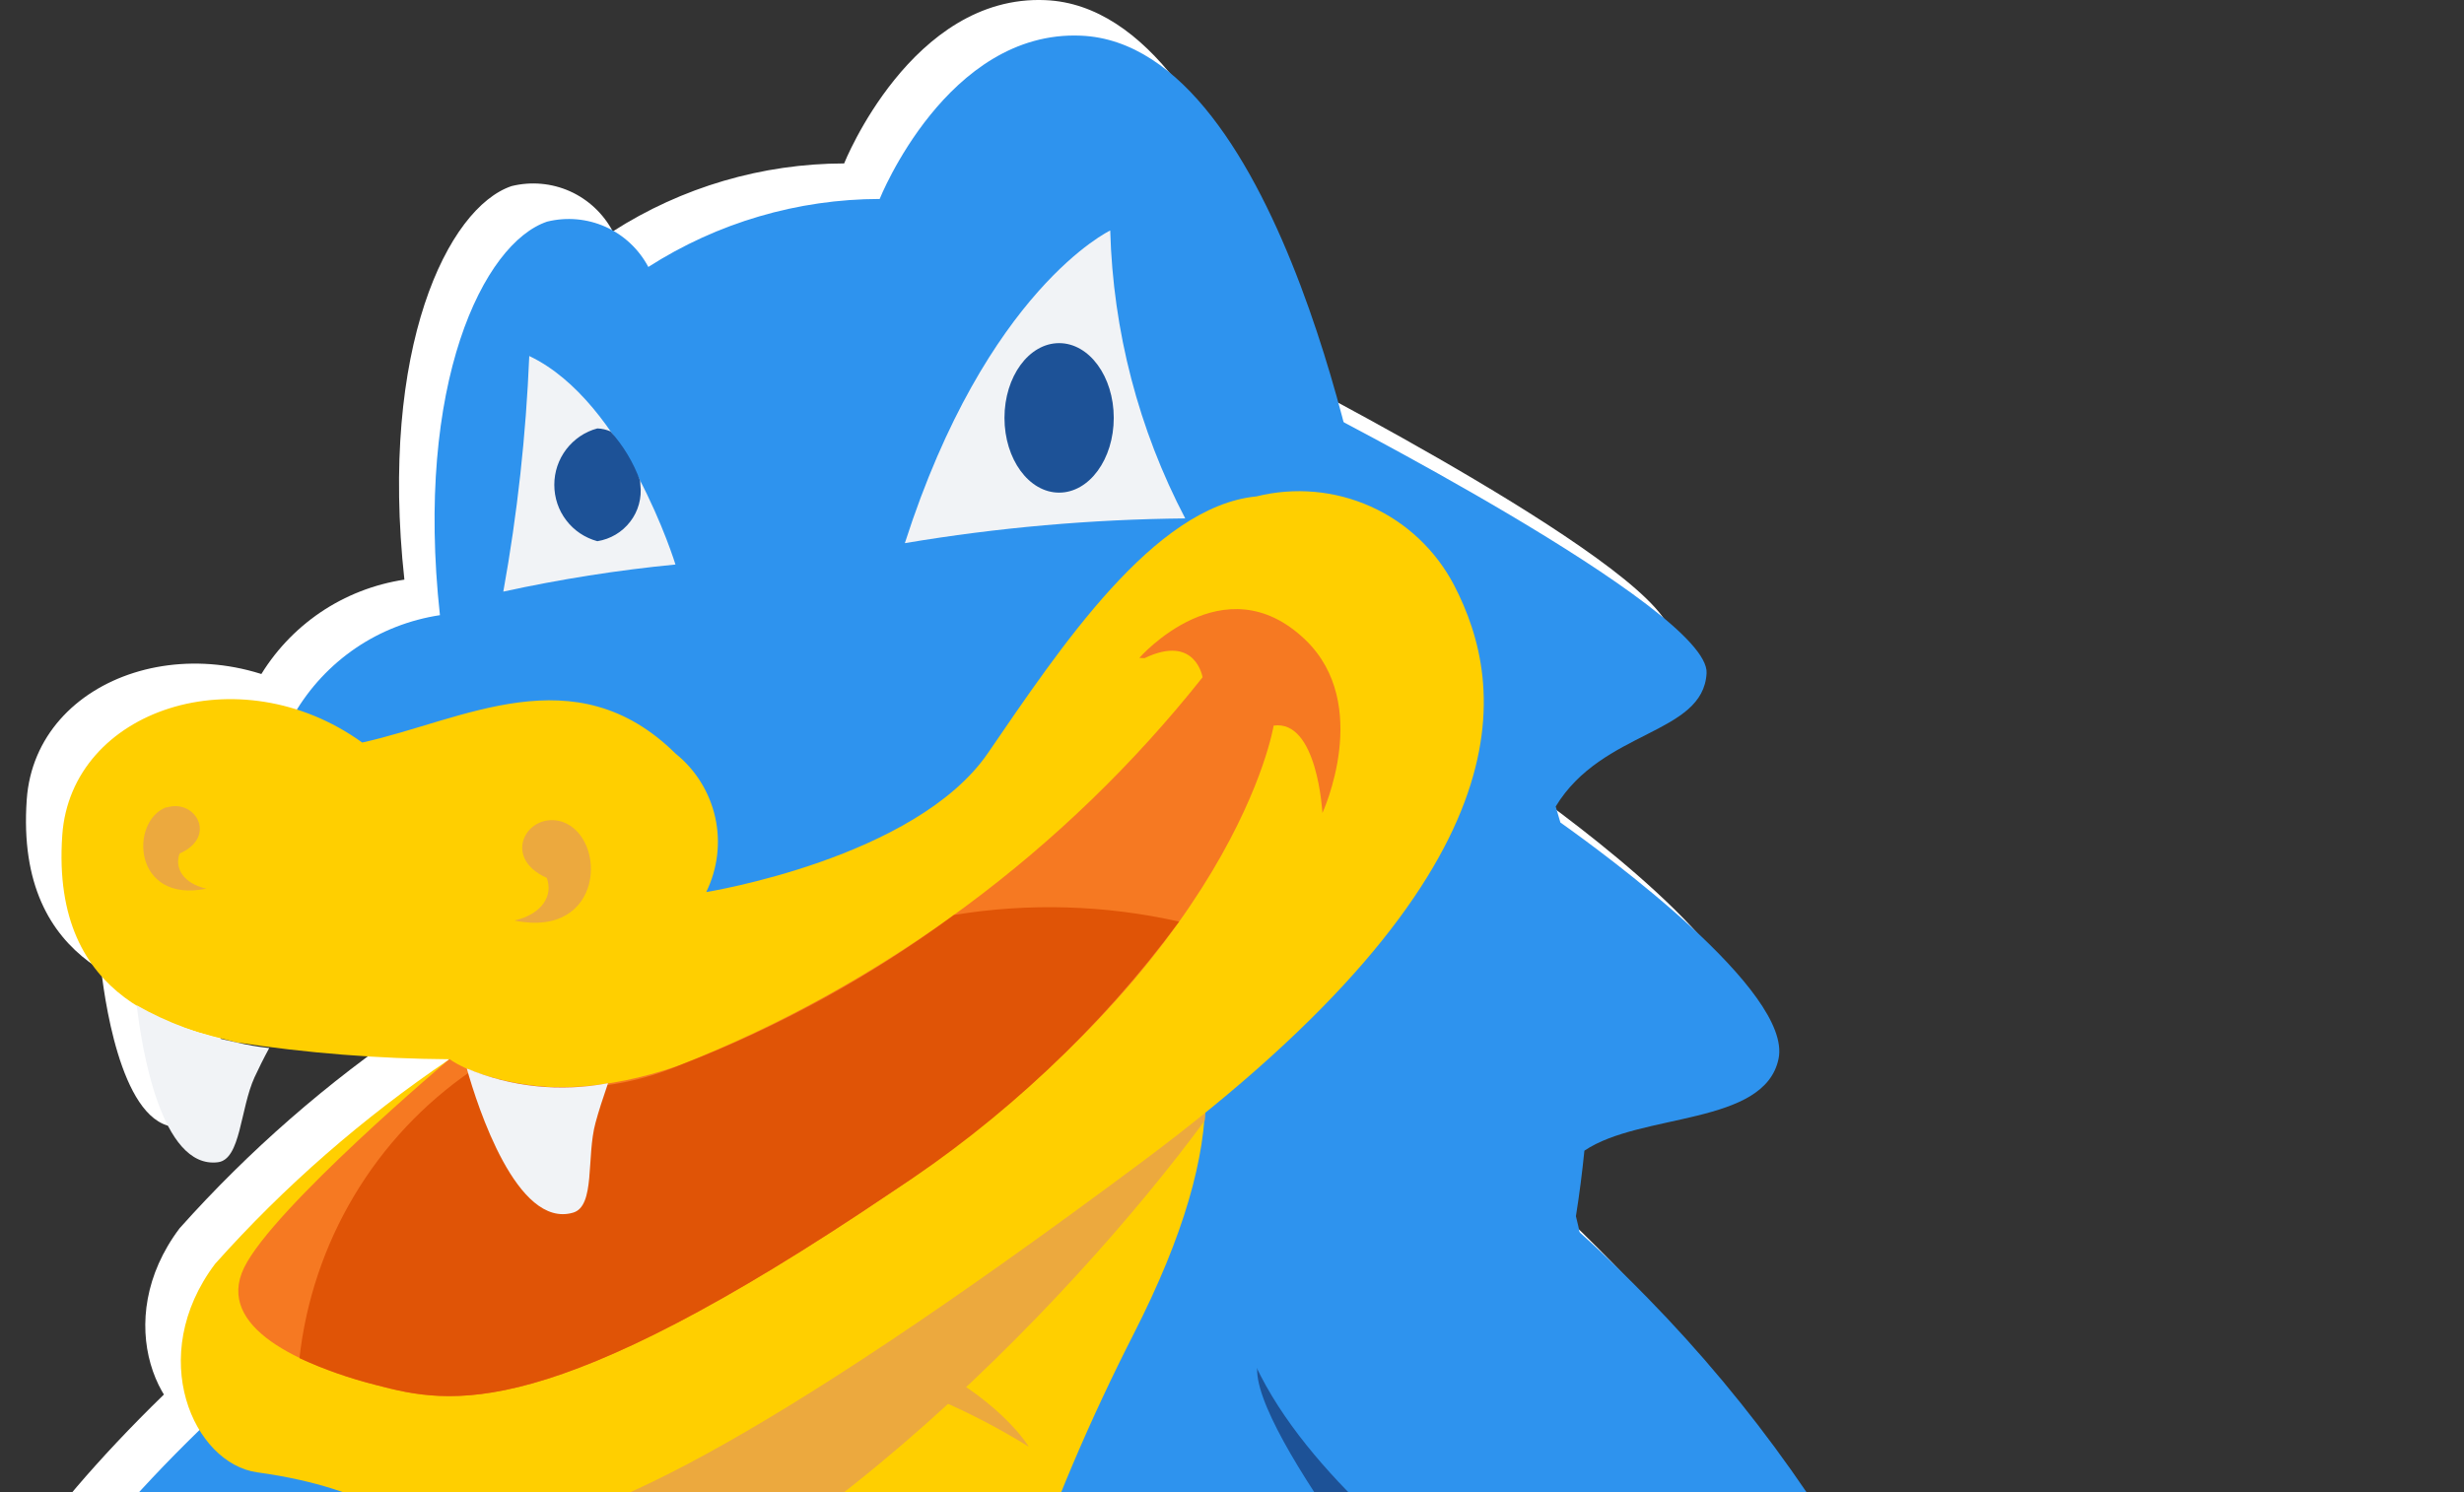 <svg xmlns="http://www.w3.org/2000/svg" width="208" height="126" viewBox="0 0 208 126" fill="none"><rect x="0" y="0" width="208" height="126" fill="#333333" stroke="none"/><g clip-path="url(#clip0_210_117)"><path fill-rule="evenodd" clip-rule="evenodd" d="M58.499 101.58C62.638 107.539 64.488 120.084 31.484 138.445C37.011 148.154 43.109 157.51 49.736 166.493C54.096 170.825 56.892 182.391 52.511 188.174C50.287 191.242 47.744 194.046 44.915 196.563C44.915 196.563 33.961 198.586 29.294 195.992C26.497 192.891 24.703 189.021 24.142 184.876C23.58 180.742 24.285 176.52 26.145 172.793C26.145 172.793 -1.673 143.954 0.077 135.279C1.838 126.593 45.355 82.636 58.499 101.58Z" fill="white"></path><path fill-rule="evenodd" clip-rule="evenodd" d="M43.428 145.405C43.616 140.853 43.913 136.279 44.562 131.761C46.423 118.479 41.733 105.725 49.891 94.895C56.661 86.363 64.939 79.151 74.307 73.61C87.517 65.254 102.06 58.393 113.685 47.827C112.011 42.187 110.019 36.645 107.718 31.236C107.718 31.236 141.36 48.399 141.063 53.83C140.777 59.053 132.267 58.591 128.326 65.089C128.458 65.54 128.59 65.99 128.722 66.441C132.564 69.168 148.317 80.712 147.139 86.385C145.961 92.059 135.514 90.926 130.748 94.148C130.561 95.995 130.329 97.831 130.032 99.678C131.188 104.142 131.001 108.837 129.504 113.191C127.698 116.049 127.159 115.664 126.069 116.291C125.089 119.414 123.989 122.503 122.778 125.549C119.827 133.003 115.259 139.864 112.716 147.417C110.877 152.673 110.481 158.313 111.56 163.777C112.187 167.702 114.136 171.298 117.075 173.969C120.884 176.949 125.717 178.312 130.528 177.751C137.342 176.729 143.859 174.299 149.682 170.627C165.325 162.381 186.242 162.623 199.221 174.376C201.62 176.531 203.525 179.192 204.78 182.16C205.011 182.677 205.055 183.249 204.901 183.799C204.747 184.348 204.417 184.821 203.954 185.14C201.532 187.031 198.626 185.14 196.435 184.172C192.263 182.281 186.396 177.894 177.886 181.116C169.773 184.832 162.441 190.076 156.287 196.552C151.444 201.401 145.818 204.754 141.327 209.944C135.118 216.772 128.062 222.764 120.312 227.766C98.328 243.775 78.953 239.553 61.328 221.038C47.237 206.228 46.203 190.12 44.144 170.319C43.329 162.029 43.076 153.717 43.428 145.405Z" fill="white"></path><path fill-rule="evenodd" clip-rule="evenodd" d="M175.123 182.204C163.784 187.812 151.752 200.379 140.16 214.001C125.045 231.768 87.253 257.958 56.066 216.805C26.696 178.048 40.522 123.723 42.229 117.533L42.427 116.918C43.395 115.653 69.607 82.581 93.594 77.711C99.99 83.208 101.234 92.894 92.713 109.595C78.38 137.676 66.932 178.631 92.394 203.798C96.192 207.646 100.838 210.549 105.957 212.275C124.066 218.19 133.665 207.316 144.982 196.827C153.293 188.933 163.817 183.831 175.123 182.204Z" fill="white"></path><path fill-rule="evenodd" clip-rule="evenodd" d="M47.711 110.706C48.679 109.628 49.725 108.463 50.892 107.209C76.839 107.209 83.841 119.139 83.841 119.139C73.041 112.443 60.349 109.474 47.711 110.706Z" fill="white"></path><path fill-rule="evenodd" clip-rule="evenodd" d="M38.42 138.665C39.036 132.86 39.994 127.11 41.293 121.415C41.92 121.041 42.548 120.667 43.153 120.271C51.454 114.939 87.881 93.037 98.581 86.759C98.801 88.364 98.845 89.992 98.702 91.608C87.33 107.044 62.165 133.333 38.42 138.665Z" fill="white"></path><path fill-rule="evenodd" clip-rule="evenodd" d="M123.152 125.142C120.334 131.167 117.824 135.84 117.692 136.257C117.692 136.257 100.276 114.917 103.524 111.387C107.113 107.495 120.433 120.436 123.152 125.142Z" fill="white"></path><path fill-rule="evenodd" clip-rule="evenodd" d="M106.221 93.917C87.55 111.739 126.333 135.389 126.333 135.389C122.106 138.028 116.778 147.032 112.771 153.651C108.764 160.27 107.212 159.148 102.324 164.657C97.436 170.154 111.373 178.323 111.373 178.323C111.373 178.323 158.038 153.365 157.884 137.379C152.291 126.021 144.927 115.62 136.076 106.572C130.616 101.03 115.149 85.396 106.221 93.917Z" fill="white"></path><path fill-rule="evenodd" clip-rule="evenodd" d="M112.452 41.703C112.452 41.703 105.428 0.726 88.244 0.011C76.949 -0.473 71.258 13.798 71.258 13.798C64.334 13.809 57.563 15.799 51.729 19.538C50.936 18.042 49.659 16.844 48.118 16.151C46.566 15.459 44.837 15.305 43.186 15.711C37.803 17.526 32.002 29.4 34.137 48.937C31.594 49.322 29.162 50.268 27.037 51.708C24.901 53.159 23.129 55.062 21.83 57.293C22.523 58.272 23.393 59.108 24.406 59.745C25.419 60.383 26.541 60.823 27.719 61.021C31.286 61.318 46.621 55.787 50.804 59.415C52.863 60.834 54.47 62.802 55.45 65.111C56.419 67.409 56.716 69.948 56.297 72.411C56.297 72.411 73.173 70.806 80.813 61.252C88.453 51.697 94.86 33.149 112.452 41.703Z" fill="white"></path><path d="M54.019 44.66C54.019 44.66 49.802 30.906 41.678 27.058C41.403 33.732 40.676 40.373 39.487 46.947C44.287 45.903 49.131 45.133 54.019 44.66Z" fill="white"></path><path d="M90.721 16.459C90.721 16.459 80.274 21.407 73.383 42.857C81.21 41.538 89.125 40.845 97.051 40.768C93.121 33.259 90.952 24.947 90.721 16.459Z" fill="white"></path><path d="M86.406 38.591C83.858 38.591 81.793 35.766 81.793 32.28C81.793 28.795 83.858 25.97 86.406 25.97C88.953 25.97 91.018 28.795 91.018 32.28C91.018 35.766 88.953 38.591 86.406 38.591Z" fill="white"></path><path fill-rule="evenodd" clip-rule="evenodd" d="M47.425 42.692C46.379 42.407 45.454 41.791 44.804 40.933C44.144 40.076 43.792 39.02 43.792 37.932C43.792 36.843 44.144 35.799 44.804 34.93C45.465 34.073 46.379 33.446 47.425 33.171C47.81 33.182 48.184 33.27 48.536 33.424C49.626 34.633 50.474 36.052 51.035 37.591C51.035 37.712 51.057 37.822 51.057 37.932C51.19 39.042 50.881 40.164 50.199 41.043C49.516 41.934 48.525 42.517 47.425 42.692Z" fill="white"></path><path fill-rule="evenodd" clip-rule="evenodd" d="M34.941 86.429C28.908 86.385 22.898 85.913 16.931 85C12.374 83.791 1.244 81.911 2.257 67.507C3.005 56.876 17.184 52.203 27.576 59.69C36.075 57.821 45.509 52.214 54.03 60.625C55.725 61.988 56.903 63.89 57.376 66.012C57.85 68.134 57.574 70.355 56.617 72.312C56.617 72.312 74.285 69.487 80.395 60.581C86.505 51.675 94.398 39.757 103.061 38.91C106.276 38.108 109.667 38.404 112.694 39.757C115.721 41.109 118.198 43.451 119.739 46.387C124.187 54.963 126.41 70.476 93.506 95.016C60.602 119.556 46.093 126.153 38.937 126.153C29.789 126.153 29.25 122.756 18.714 121.305C13.342 120.557 9.269 111.519 15.159 103.702C21.015 97.138 27.664 91.344 34.941 86.429Z" fill="white"></path><path fill-rule="evenodd" clip-rule="evenodd" d="M93.176 52.544C93.176 52.544 100.287 44.408 107.179 51.004C112.881 56.469 108.632 65.638 108.632 65.638C108.632 65.638 108.224 57.733 104.515 58.261C104.515 58.261 101.399 77.953 72.282 97.644C43.164 117.336 35.051 115.587 28.721 113.927C22.391 112.256 15.159 109.078 17.603 104.032C20.058 98.974 34.941 86.418 34.941 86.418C34.941 86.418 41.612 91.366 54.283 86.968C71.643 80.118 86.901 68.816 98.515 54.182C98.515 54.182 97.931 50.499 93.616 52.566" fill="white"></path><path fill-rule="evenodd" clip-rule="evenodd" d="M64.301 78.315C64.102 78.414 63.893 78.513 63.673 78.612L64.301 78.315Z" fill="white"></path><path fill-rule="evenodd" clip-rule="evenodd" d="M36.79 87.408C42.471 89.453 48.702 89.299 54.272 86.979C62.561 83.802 70.388 79.514 77.533 74.247C83.841 73.214 90.292 73.401 96.533 74.808C89.884 83.813 81.661 91.553 72.282 97.644C43.164 117.335 35.051 115.587 28.721 113.927C26.508 113.377 24.351 112.619 22.281 111.662C22.821 106.814 24.395 102.141 26.894 97.952C29.393 93.763 32.772 90.168 36.79 87.408Z" fill="white"></path><path fill-rule="evenodd" clip-rule="evenodd" d="M44.485 66.386C41.535 65.441 39.256 69.388 43.153 71.114C43.704 72.565 42.823 74.159 40.423 74.72C47.997 76.259 48.294 67.738 44.485 66.386Z" fill="white"></path><path fill-rule="evenodd" clip-rule="evenodd" d="M11.063 65.177C13.485 64.396 15.379 67.65 12.164 69.058C11.713 70.256 12.44 71.576 14.421 72.026C8.179 73.302 7.926 66.276 11.063 65.144" fill="white"></path><path fill-rule="evenodd" clip-rule="evenodd" d="M45.377 99.381C40.632 100.766 37.308 90.409 36.405 87.21C40.17 88.782 44.32 89.211 48.327 88.452C47.909 89.662 47.513 90.882 47.27 91.795C46.489 94.653 47.27 98.831 45.377 99.381Z" fill="white"></path><path fill-rule="evenodd" clip-rule="evenodd" d="M16.931 85C17.856 85.22 18.791 85.385 19.727 85.484C19.243 86.374 18.814 87.243 18.494 87.936C17.261 90.629 17.338 94.884 15.39 95.126C10.579 95.72 8.95 85.385 8.543 81.878C11.152 83.351 13.992 84.406 16.931 85Z" fill="white"></path></g><g clip-path="url(#clip1_210_117)"><path fill-rule="evenodd" clip-rule="evenodd" d="M61.499 104.58C65.638 110.539 67.488 123.084 34.484 141.445C40.011 151.154 46.109 160.51 52.736 169.493C57.096 173.825 59.892 185.391 55.511 191.174C53.287 194.242 50.744 197.046 47.915 199.563C47.915 199.563 36.961 201.586 32.294 198.992C29.497 195.891 27.703 192.021 27.142 187.876C26.58 183.742 27.285 179.52 29.145 175.793C29.145 175.793 1.327 146.954 3.077 138.279C4.838 129.593 48.355 85.636 61.499 104.58Z" fill="#2E93EE"></path><path fill-rule="evenodd" clip-rule="evenodd" d="M46.428 148.405C46.616 143.853 46.913 139.279 47.562 134.761C49.423 121.479 44.733 108.725 52.891 97.895C59.661 89.363 67.939 82.151 77.307 76.61C90.517 68.254 105.06 61.393 116.685 50.827C115.011 45.187 113.019 39.645 110.718 34.236C110.718 34.236 144.36 51.399 144.063 56.83C143.777 62.053 135.267 61.591 131.326 68.089C131.458 68.539 131.59 68.99 131.722 69.441C135.564 72.168 151.317 83.712 150.139 89.385C148.961 95.059 138.514 93.926 133.748 97.148C133.561 98.995 133.329 100.831 133.032 102.678C134.188 107.142 134.001 111.837 132.504 116.191C130.698 119.049 130.159 118.664 129.069 119.291C128.089 122.414 126.989 125.503 125.778 128.549C122.827 136.003 118.259 142.864 115.716 150.417C113.877 155.673 113.481 161.313 114.56 166.777C115.187 170.702 117.136 174.298 120.075 176.969C123.884 179.949 128.717 181.312 133.528 180.751C140.342 179.729 146.859 177.299 152.682 173.627C168.325 165.381 189.242 165.623 202.221 177.376C204.62 179.531 206.525 182.192 207.78 185.16C208.011 185.677 208.055 186.249 207.901 186.799C207.747 187.348 207.417 187.821 206.954 188.14C204.532 190.031 201.626 188.14 199.435 187.172C195.263 185.281 189.396 180.894 180.886 184.116C172.773 187.832 165.441 193.076 159.287 199.552C154.444 204.401 148.818 207.754 144.327 212.944C138.118 219.772 131.062 225.764 123.312 230.766C101.328 246.775 81.953 242.553 64.328 224.038C50.237 209.228 49.203 193.12 47.144 173.319C46.329 165.029 46.076 156.717 46.428 148.405Z" fill="#2E93EE"></path><path fill-rule="evenodd" clip-rule="evenodd" d="M178.123 185.204C166.784 190.812 154.752 203.379 143.16 217.001C128.045 234.768 90.253 260.958 59.066 219.805C29.696 181.048 43.522 126.723 45.229 120.533L45.427 119.918C46.395 118.653 72.607 85.581 96.594 80.711C102.99 86.208 104.234 95.894 95.713 112.595C81.38 140.676 69.932 181.631 95.394 206.798C99.192 210.646 103.838 213.549 108.957 215.275C127.066 221.19 136.665 210.316 147.982 199.827C156.293 191.933 166.817 186.831 178.123 185.204Z" fill="#FFCF00"></path><path fill-rule="evenodd" clip-rule="evenodd" d="M50.711 113.706C51.679 112.628 52.725 111.463 53.892 110.209C79.839 110.209 86.841 122.139 86.841 122.139C76.041 115.443 63.349 112.474 50.711 113.706Z" fill="#ECA93E"></path><path fill-rule="evenodd" clip-rule="evenodd" d="M41.42 141.665C42.036 135.86 42.994 130.11 44.293 124.415C44.92 124.041 45.548 123.667 46.153 123.271C54.454 117.939 90.881 96.037 101.581 89.759C101.801 91.364 101.845 92.992 101.702 94.608C90.33 110.044 65.165 136.333 41.42 141.665Z" fill="#ECA93E"></path><path fill-rule="evenodd" clip-rule="evenodd" d="M126.152 128.142C123.334 134.167 120.824 138.84 120.692 139.257C120.692 139.257 103.276 117.917 106.524 114.387C110.113 110.495 123.433 123.436 126.152 128.142Z" fill="#1D5297"></path><path fill-rule="evenodd" clip-rule="evenodd" d="M109.221 96.917C90.55 114.739 129.333 138.389 129.333 138.389C125.106 141.028 119.778 150.032 115.771 156.651C111.764 163.27 110.212 162.148 105.324 167.657C100.436 173.154 114.373 181.323 114.373 181.323C114.373 181.323 161.038 156.365 160.884 140.379C155.291 129.021 147.927 118.62 139.076 109.572C133.616 104.03 118.149 88.396 109.221 96.917Z" fill="#2E93EE"></path><path fill-rule="evenodd" clip-rule="evenodd" d="M115.452 44.703C115.452 44.703 108.428 3.726 91.244 3.011C79.949 2.527 74.258 16.798 74.258 16.798C67.334 16.809 60.563 18.799 54.729 22.538C53.936 21.042 52.659 19.844 51.118 19.151C49.566 18.459 47.837 18.305 46.186 18.711C40.803 20.526 35.002 32.4 37.137 51.937C34.594 52.322 32.161 53.268 30.037 54.708C27.901 56.159 26.129 58.062 24.83 60.293C25.523 61.272 26.393 62.108 27.406 62.745C28.419 63.383 29.541 63.823 30.719 64.021C34.286 64.317 49.621 58.787 53.804 62.415C55.863 63.834 57.47 65.802 58.45 68.111C59.419 70.409 59.716 72.948 59.297 75.411C59.297 75.411 76.173 73.806 83.813 64.251C91.453 54.697 97.86 36.149 115.452 44.703Z" fill="#2E93EE"></path><path d="M57.019 47.66C57.019 47.66 52.802 33.906 44.678 30.058C44.403 36.732 43.676 43.373 42.487 49.947C47.287 48.903 52.131 48.133 57.019 47.66Z" fill="#F1F3F6"></path><path d="M93.721 19.459C93.721 19.459 83.274 24.407 76.383 45.857C84.21 44.538 92.125 43.845 100.051 43.768C96.121 36.259 93.952 27.947 93.721 19.459Z" fill="#F1F3F6"></path><path d="M89.406 41.591C86.858 41.591 84.793 38.766 84.793 35.28C84.793 31.795 86.858 28.97 89.406 28.97C91.953 28.97 94.018 31.795 94.018 35.28C94.018 38.766 91.953 41.591 89.406 41.591Z" fill="#1D5297"></path><path fill-rule="evenodd" clip-rule="evenodd" d="M50.425 45.692C49.379 45.407 48.454 44.791 47.804 43.933C47.144 43.076 46.792 42.02 46.792 40.932C46.792 39.843 47.144 38.799 47.804 37.93C48.465 37.073 49.379 36.446 50.425 36.171C50.81 36.182 51.184 36.27 51.536 36.424C52.626 37.633 53.474 39.052 54.035 40.591C54.035 40.712 54.057 40.822 54.057 40.932C54.19 42.042 53.881 43.164 53.199 44.043C52.516 44.934 51.525 45.517 50.425 45.692Z" fill="#1D5297"></path><path fill-rule="evenodd" clip-rule="evenodd" d="M37.941 89.429C31.908 89.385 25.898 88.913 19.931 88C15.373 86.791 4.244 84.911 5.257 70.507C6.005 59.876 20.184 55.203 30.576 62.69C39.075 60.821 48.509 55.214 57.03 63.625C58.725 64.988 59.903 66.89 60.376 69.012C60.85 71.134 60.574 73.355 59.617 75.312C59.617 75.312 77.285 72.487 83.395 63.581C89.505 54.675 97.398 42.757 106.061 41.91C109.276 41.108 112.667 41.404 115.694 42.757C118.721 44.109 121.198 46.451 122.739 49.387C127.187 57.963 129.41 73.476 96.506 98.016C63.602 122.556 49.093 129.153 41.937 129.153C32.789 129.153 32.249 125.756 21.714 124.305C16.342 123.557 12.269 114.519 18.159 106.702C24.015 100.138 30.664 94.344 37.941 89.429Z" fill="#FFCF00"></path><path fill-rule="evenodd" clip-rule="evenodd" d="M96.176 55.544C96.176 55.544 103.287 47.408 110.179 54.004C115.881 59.469 111.632 68.638 111.632 68.638C111.632 68.638 111.224 60.733 107.515 61.261C107.515 61.261 104.399 80.953 75.282 100.644C46.164 120.336 38.051 118.587 31.721 116.927C25.391 115.256 18.159 112.078 20.603 107.032C23.058 101.974 37.941 89.418 37.941 89.418C37.941 89.418 44.612 94.366 57.283 89.968C74.643 83.118 89.901 71.816 101.515 57.182C101.515 57.182 100.931 53.499 96.616 55.566" fill="#F67922"></path><path fill-rule="evenodd" clip-rule="evenodd" d="M67.301 81.315C67.102 81.414 66.893 81.513 66.673 81.612L67.301 81.315Z" fill="#C56428"></path><path fill-rule="evenodd" clip-rule="evenodd" d="M39.79 90.408C45.471 92.453 51.702 92.299 57.272 89.979C65.561 86.802 73.388 82.514 80.533 77.247C86.841 76.214 93.292 76.401 99.533 77.808C92.884 86.813 84.661 94.553 75.282 100.644C46.164 120.335 38.051 118.587 31.721 116.927C29.508 116.377 27.351 115.619 25.281 114.662C25.821 109.814 27.395 105.141 29.894 100.952C32.393 96.763 35.772 93.168 39.79 90.408Z" fill="#E05406"></path><path fill-rule="evenodd" clip-rule="evenodd" d="M47.485 69.386C44.535 68.441 42.256 72.388 46.153 74.114C46.704 75.565 45.823 77.159 43.423 77.72C50.997 79.259 51.294 70.738 47.485 69.386Z" fill="#ECA93E"></path><path fill-rule="evenodd" clip-rule="evenodd" d="M14.064 68.177C16.485 67.396 18.379 70.65 15.164 72.058C14.713 73.256 15.44 74.576 17.421 75.026C11.179 76.302 10.926 69.276 14.064 68.144" fill="#ECA93E"></path><path fill-rule="evenodd" clip-rule="evenodd" d="M48.377 102.381C43.632 103.766 40.308 93.409 39.405 90.21C43.17 91.782 47.32 92.211 51.327 91.452C50.909 92.662 50.513 93.882 50.27 94.795C49.489 97.653 50.27 101.831 48.377 102.381Z" fill="#F1F3F6"></path><path fill-rule="evenodd" clip-rule="evenodd" d="M19.931 88C20.856 88.22 21.791 88.385 22.727 88.484C22.243 89.374 21.814 90.243 21.494 90.936C20.261 93.629 20.338 97.884 18.39 98.126C13.579 98.72 11.95 88.385 11.543 84.878C14.152 86.351 16.992 87.406 19.931 88Z" fill="#F1F3F6"></path></g><defs><clipPath id="clip0_210_117"><rect width="205" height="126" fill="white" transform="matrix(-1 0 0 1 205 0)"></rect></clipPath><clipPath id="clip1_210_117"><rect width="205" height="123" fill="white" transform="matrix(-1 0 0 1 208 3)"></rect></clipPath></defs></svg>